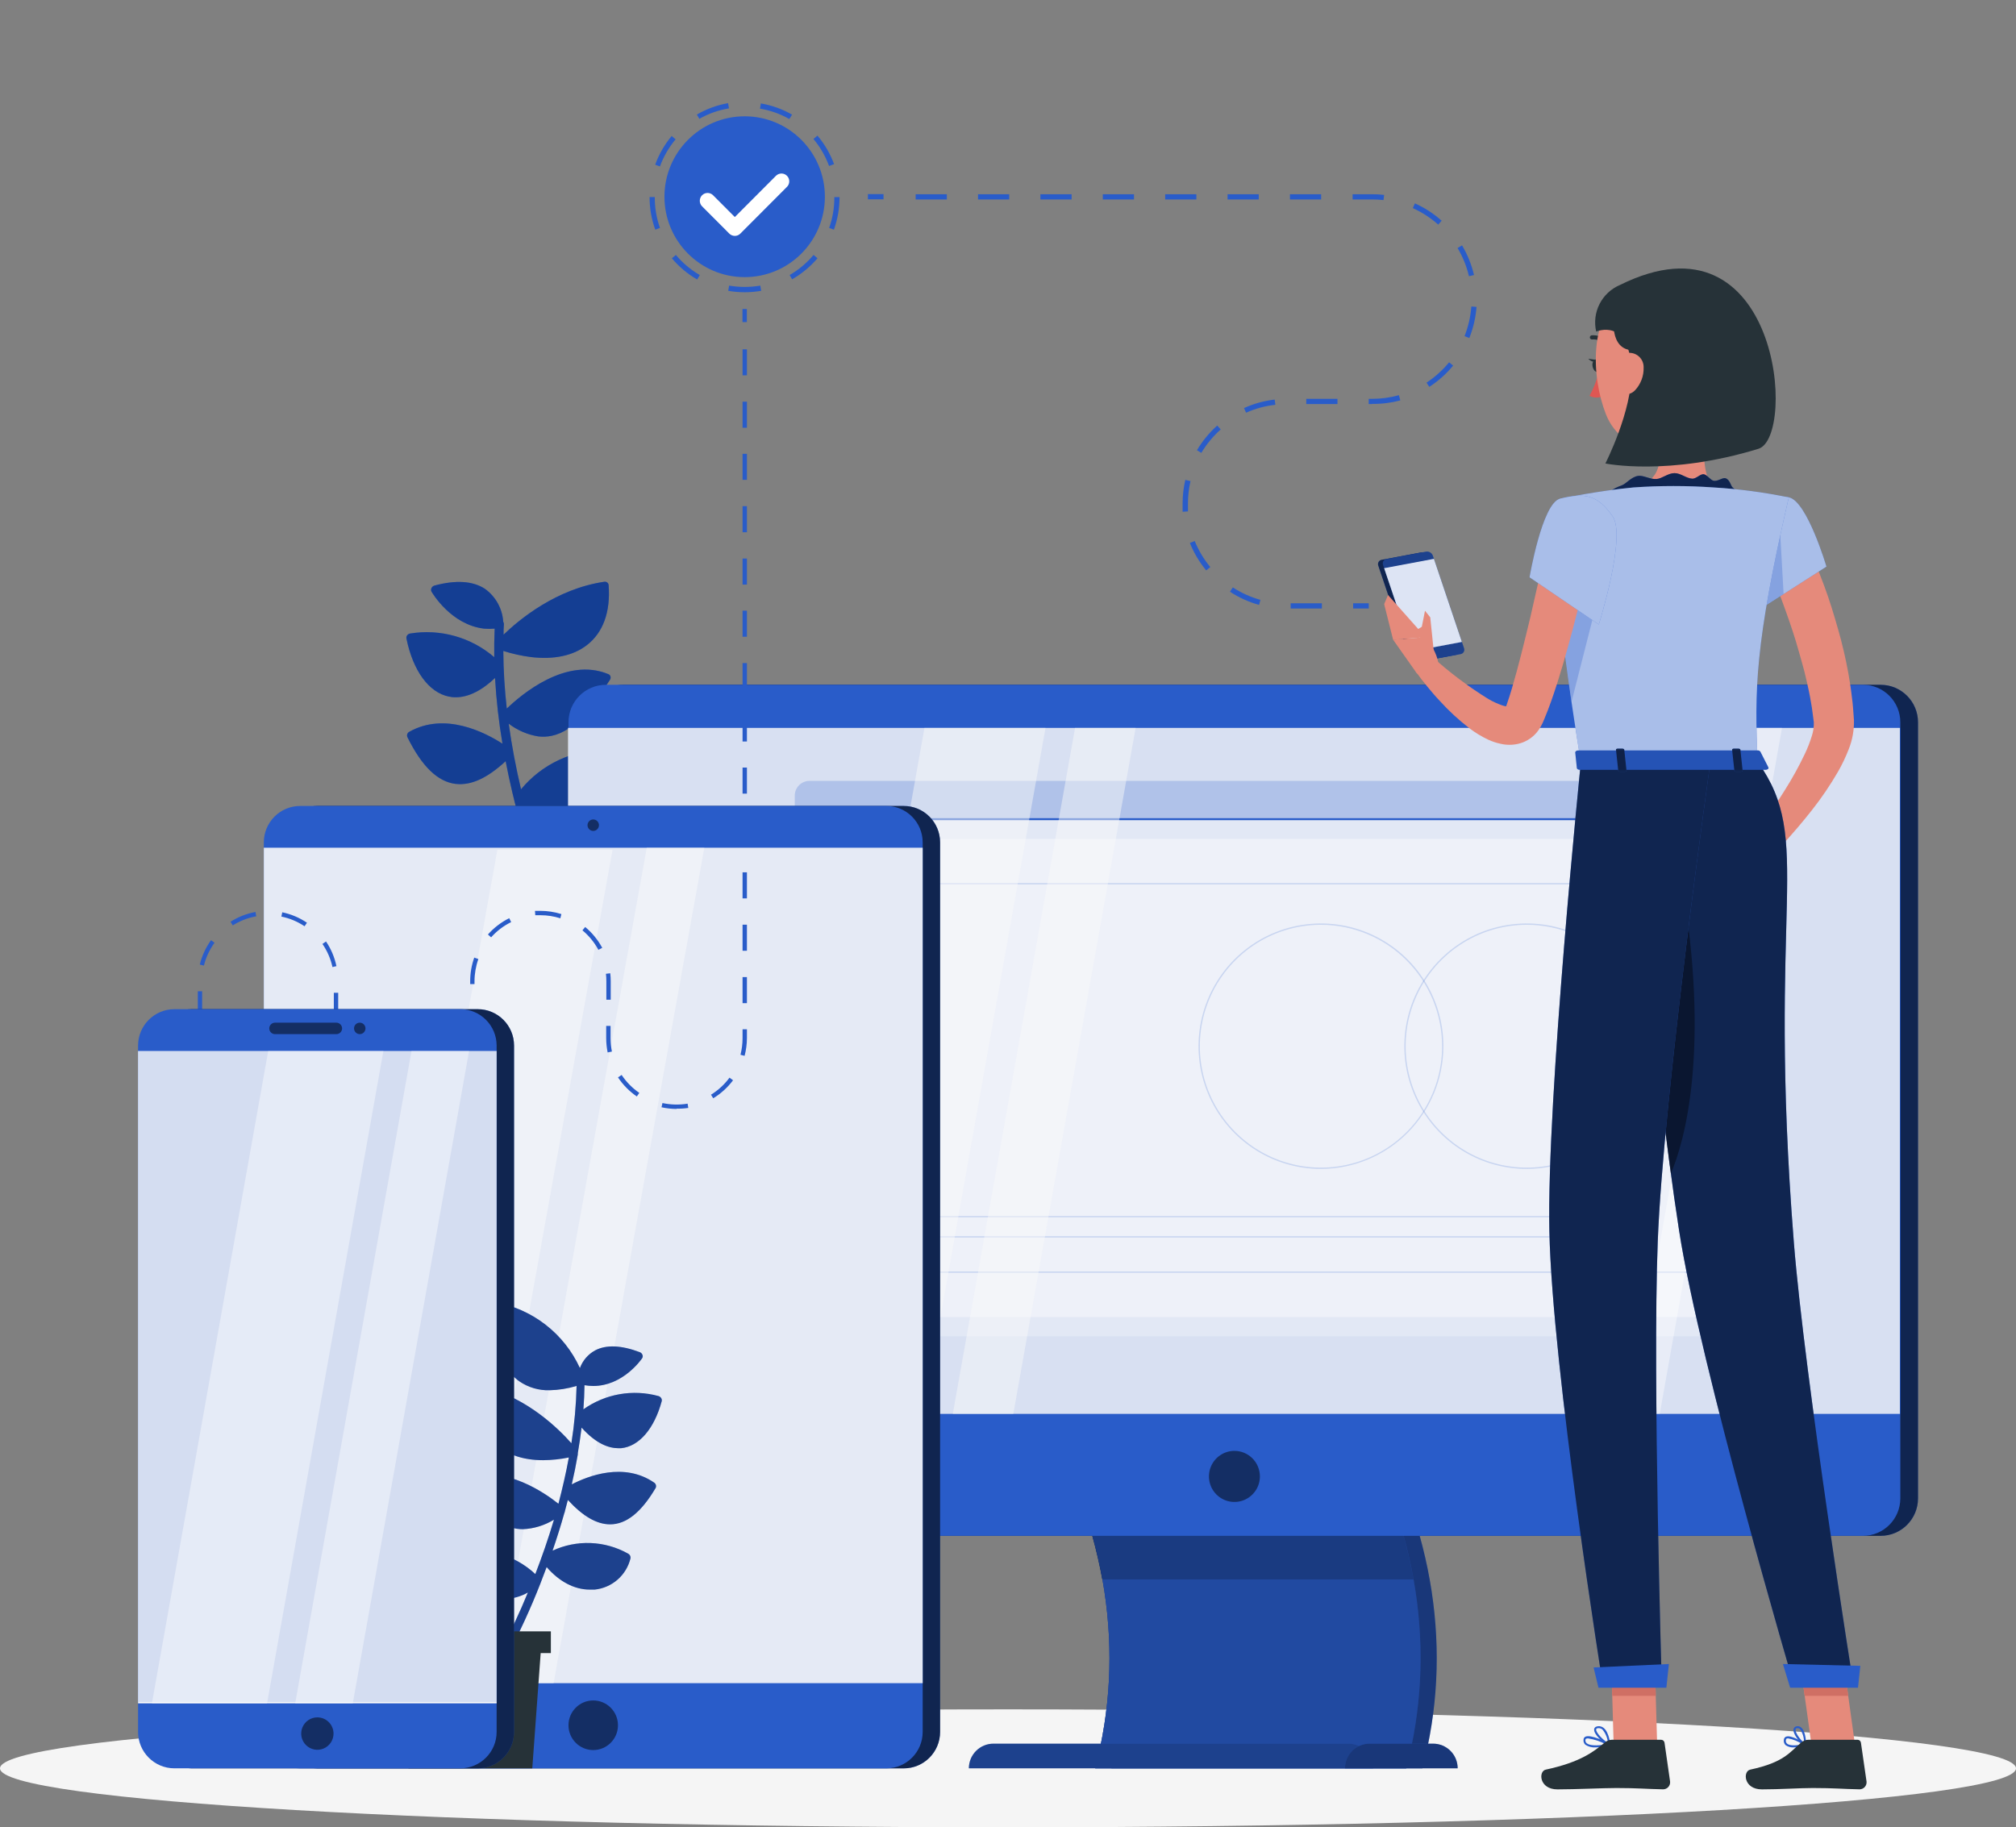 <svg width="396" height="359" viewBox="0 0 396 359" fill="none" xmlns="http://www.w3.org/2000/svg">
<rect x="0" y="0" width="396" height="359" fill="#808080" stroke="none"/>
<path d="M198 359C307.352 359 396 353.811 396 347.41C396 341.009 307.352 335.82 198 335.82C88.648 335.82 0 341.009 0 347.41C0 353.811 88.648 359 198 359Z" fill="#F5F5F5"/>
<path d="M103.212 158.588C104.389 159.107 105.634 159.452 106.909 159.612C109.531 159.932 112.181 159.315 114.394 157.871C117.897 155.598 120.021 151.615 119.684 147.95C119.666 147.771 119.582 147.605 119.447 147.485C119.313 147.366 119.139 147.301 118.959 147.305C115.789 147.282 112.653 147.967 109.78 149.309C106.906 150.651 104.366 152.618 102.344 155.066C101.384 150.97 100.537 146.639 99.924 142.175C101.623 143.48 103.62 144.339 105.735 144.674C106.61 144.78 107.496 144.742 108.359 144.561C112.924 143.619 116.529 138.715 119.817 133.544C119.877 133.452 119.918 133.347 119.935 133.238C119.953 133.129 119.947 133.017 119.919 132.91C119.891 132.806 119.84 132.711 119.769 132.631C119.698 132.551 119.61 132.488 119.511 132.449C111.188 128.968 102.365 136.493 99.546 139.206C99.118 135.447 98.889 131.667 98.862 127.883C100.643 128.451 102.471 128.855 104.325 129.091C108.808 129.613 112.577 128.835 115.273 126.746C118.469 124.289 119.95 120.204 119.551 114.951C119.543 114.851 119.514 114.753 119.466 114.664C119.417 114.576 119.351 114.498 119.272 114.436C119.192 114.375 119.1 114.33 119.002 114.306C118.905 114.282 118.803 114.279 118.704 114.296C109.227 115.678 101.946 121.76 98.913 124.688C98.913 124.012 98.913 123.337 98.984 122.64C98.996 122.473 98.949 122.306 98.852 122.169C98.768 120.885 98.401 119.635 97.775 118.51C97.15 117.386 96.283 116.415 95.237 115.668C92.857 114.122 89.528 113.917 85.331 115.043C85.207 115.079 85.093 115.14 84.994 115.223C84.896 115.306 84.816 115.409 84.759 115.525C84.704 115.634 84.675 115.755 84.675 115.878C84.675 116.001 84.704 116.122 84.759 116.231C84.933 116.528 88.599 122.733 95.063 123.5C95.763 123.562 96.467 123.562 97.167 123.5C97.085 125.364 97.054 127.238 97.085 129.111C94.835 127.177 92.19 125.759 89.336 124.956C86.482 124.153 83.488 123.985 80.562 124.463C80.331 124.5 80.123 124.625 79.98 124.811C79.912 124.9 79.865 125.003 79.84 125.113C79.816 125.222 79.814 125.336 79.837 125.446C81.124 131.783 84.238 136.053 88.17 136.851C88.344 136.851 88.527 136.913 88.721 136.944C90.764 137.179 93.684 136.575 97.238 133.186C97.489 137.517 97.976 141.83 98.698 146.107C95.267 143.885 87.394 139.821 80.388 143.773C80.211 143.867 80.074 144.023 80.005 144.212C79.935 144.401 79.937 144.609 80.011 144.797C82.86 150.571 85.964 153.581 89.518 154.011H89.61C92.571 154.329 95.737 152.854 99.322 149.547C100.128 153.724 101.088 157.738 102.109 161.465C98.801 158.69 94.573 158.567 89.048 161.055C88.927 161.111 88.821 161.193 88.736 161.296C88.651 161.399 88.59 161.52 88.558 161.649C88.526 161.772 88.527 161.901 88.561 162.023C88.595 162.146 88.661 162.257 88.752 162.345C88.987 162.581 93 166.441 97.943 167.004C99.831 167.242 101.747 166.91 103.447 166.052C105.473 172.869 107.942 179.545 110.841 186.037C110.899 186.159 110.988 186.264 111.099 186.342C111.21 186.419 111.339 186.466 111.474 186.477C111.656 186.495 111.839 186.463 112.005 186.385C112.215 186.283 112.378 186.104 112.462 185.886C112.545 185.667 112.542 185.425 112.454 185.208C108.639 176.608 105.548 167.704 103.212 158.588Z" fill="#295CC9"/>
<g opacity="0.6">
<path d="M103.212 158.588C104.389 159.107 105.634 159.452 106.909 159.612C109.531 159.932 112.181 159.315 114.394 157.871C117.897 155.598 120.021 151.615 119.684 147.95C119.666 147.771 119.582 147.605 119.447 147.485C119.313 147.366 119.139 147.301 118.959 147.305C115.789 147.282 112.653 147.967 109.78 149.309C106.906 150.651 104.366 152.618 102.344 155.066C101.384 150.97 100.537 146.639 99.924 142.175C101.623 143.48 103.62 144.339 105.735 144.674C106.61 144.78 107.496 144.742 108.359 144.561C112.924 143.619 116.529 138.715 119.817 133.544C119.877 133.452 119.918 133.347 119.935 133.238C119.953 133.129 119.947 133.017 119.919 132.91C119.891 132.806 119.84 132.711 119.769 132.631C119.698 132.551 119.61 132.488 119.511 132.449C111.188 128.968 102.365 136.493 99.546 139.206C99.118 135.447 98.889 131.667 98.862 127.883C100.643 128.451 102.471 128.855 104.325 129.091C108.808 129.613 112.577 128.835 115.273 126.746C118.469 124.289 119.95 120.204 119.551 114.951C119.543 114.851 119.514 114.753 119.466 114.664C119.417 114.576 119.351 114.498 119.272 114.436C119.192 114.375 119.1 114.33 119.002 114.306C118.905 114.282 118.803 114.279 118.704 114.296C109.227 115.678 101.946 121.76 98.913 124.688C98.913 124.012 98.913 123.337 98.984 122.64C98.996 122.473 98.949 122.306 98.852 122.169C98.768 120.885 98.401 119.635 97.775 118.51C97.15 117.386 96.283 116.415 95.237 115.668C92.857 114.122 89.528 113.917 85.331 115.043C85.207 115.079 85.093 115.14 84.994 115.223C84.896 115.306 84.816 115.409 84.759 115.525C84.704 115.634 84.675 115.755 84.675 115.878C84.675 116.001 84.704 116.122 84.759 116.231C84.933 116.528 88.599 122.733 95.063 123.5C95.763 123.562 96.467 123.562 97.167 123.5C97.085 125.364 97.054 127.238 97.085 129.111C94.835 127.177 92.19 125.759 89.336 124.956C86.482 124.153 83.488 123.985 80.562 124.463C80.331 124.5 80.123 124.625 79.98 124.811C79.912 124.9 79.865 125.003 79.84 125.113C79.816 125.222 79.814 125.336 79.837 125.446C81.124 131.783 84.238 136.053 88.17 136.851C88.344 136.851 88.527 136.913 88.721 136.944C90.764 137.179 93.684 136.575 97.238 133.186C97.489 137.517 97.976 141.83 98.698 146.107C95.267 143.885 87.394 139.821 80.388 143.773C80.211 143.867 80.074 144.023 80.005 144.212C79.935 144.401 79.937 144.609 80.011 144.797C82.86 150.571 85.964 153.581 89.518 154.011H89.61C92.571 154.329 95.737 152.854 99.322 149.547C100.128 153.724 101.088 157.738 102.109 161.465C98.801 158.69 94.573 158.567 89.048 161.055C88.927 161.111 88.821 161.193 88.736 161.296C88.651 161.399 88.59 161.52 88.558 161.649C88.526 161.772 88.527 161.901 88.561 162.023C88.595 162.146 88.661 162.257 88.752 162.345C88.987 162.581 93 166.441 97.943 167.004C99.831 167.242 101.747 166.91 103.447 166.052C105.473 172.869 107.942 179.545 110.841 186.037C110.899 186.159 110.988 186.264 111.099 186.342C111.21 186.419 111.339 186.466 111.474 186.477C111.656 186.495 111.839 186.463 112.005 186.385C112.215 186.283 112.378 186.104 112.462 185.886C112.545 185.667 112.542 185.425 112.454 185.208C108.639 176.608 105.548 167.704 103.212 158.588Z" fill="#072A6F"/>
</g>
<path d="M369.412 134.537H122.486C118.431 134.537 115.144 137.833 115.144 141.899V294.37C115.144 298.436 118.431 301.732 122.486 301.732H369.412C373.467 301.732 376.754 298.436 376.754 294.37V141.899C376.754 137.833 373.467 134.537 369.412 134.537Z" fill="#295CC9"/>
<path opacity="0.6" d="M369.412 134.537H122.486C118.431 134.537 115.144 137.833 115.144 141.899V294.37C115.144 298.436 118.431 301.732 122.486 301.732H369.412C373.467 301.732 376.754 298.436 376.754 294.37V141.899C376.754 137.833 373.467 134.537 369.412 134.537Z" fill="black"/>
<path d="M279.408 347.401H218.32C224.304 324.774 220.72 300.396 207.577 277.779H268.665C281.808 300.396 285.392 324.774 279.408 347.401Z" fill="#295CC9"/>
<path d="M276.224 347.401H215.126C221.11 324.774 217.536 300.396 204.383 277.779H265.481C278.675 300.396 282.208 324.774 276.224 347.401Z" fill="#295CC9"/>
<path d="M278.307 310.3H216.545C214.424 298.836 210.307 287.836 204.383 277.803H266.145C272.061 287.84 276.177 298.838 278.307 310.3Z" fill="#295CC9"/>
<g opacity="0.4">
<path d="M279.409 347.407H218.321C224.305 324.78 220.72 300.402 207.578 277.785H268.666C281.808 300.402 285.393 324.78 279.409 347.407Z" fill="black"/>
<path d="M276.221 347.407H215.123C221.107 324.78 217.533 300.402 204.38 277.785H265.478C278.672 300.402 282.205 324.78 276.221 347.407Z" fill="black"/>
<path d="M278.304 310.3H216.542C214.421 298.836 210.304 287.836 204.38 277.803H266.142C272.058 287.84 276.174 298.838 278.304 310.3Z" fill="black"/>
</g>
<path d="M276.224 347.401H215.126C221.11 324.774 217.536 300.396 204.383 277.779H265.481C278.675 300.396 282.208 324.774 276.224 347.401Z" fill="#295CC9"/>
<path opacity="0.2" d="M276.224 347.401H215.126C221.11 324.774 217.536 300.396 204.383 277.779H265.481C278.675 300.396 282.208 324.774 276.224 347.401Z" fill="black"/>
<path opacity="0.2" d="M277.658 310.3H216.489C214.385 298.848 210.308 287.851 204.438 277.803H265.608C271.477 287.851 275.555 298.848 277.658 310.3Z" fill="black"/>
<path d="M365.935 134.537H119.01C114.955 134.537 111.667 137.833 111.667 141.899V294.37C111.667 298.436 114.955 301.732 119.01 301.732H365.935C369.991 301.732 373.278 298.436 373.278 294.37V141.899C373.278 137.833 369.991 134.537 365.935 134.537Z" fill="#295CC9"/>
<path d="M264.891 342.562H195.143C193.862 342.562 192.633 343.073 191.727 343.981C190.821 344.889 190.313 346.121 190.312 347.405H269.721C269.721 346.121 269.212 344.889 268.306 343.981C267.4 343.073 266.172 342.562 264.891 342.562Z" fill="#295CC9"/>
<path opacity="0.3" d="M264.891 342.562H195.143C193.862 342.562 192.633 343.073 191.727 343.981C190.821 344.889 190.313 346.121 190.312 347.405H269.721C269.721 346.121 269.212 344.889 268.306 343.981C267.4 343.073 266.172 342.562 264.891 342.562Z" fill="black"/>
<path d="M373.278 143.004H111.667V277.773H373.278V143.004Z" fill="#295CC9"/>
<path opacity="0.84" d="M373.188 143.004H111.577V277.773H373.188V143.004Z" fill="#FAFAFA"/>
<path opacity="0.23" d="M335.262 153.412H159.013C157.412 153.412 156.113 154.714 156.113 156.32V259.688C156.113 261.294 157.412 262.595 159.013 262.595H335.262C336.864 262.595 338.162 261.294 338.162 259.688V156.32C338.162 154.714 336.864 153.412 335.262 153.412Z" fill="#295CC9"/>
<path opacity="0.67" d="M337.397 160.928V259.688C337.397 260.459 337.091 261.199 336.547 261.744C336.003 262.29 335.266 262.596 334.496 262.596H158.248C157.48 262.593 156.743 262.286 156.2 261.741C155.657 261.197 155.35 260.459 155.348 259.688V160.928H337.397Z" fill="#FAFAFA"/>
<path opacity="0.41" d="M336.86 164.807H155.873V258.745H336.86V164.807Z" fill="white"/>
<path opacity="0.19" d="M299.902 229.649C295.146 229.649 290.496 228.235 286.541 225.586C282.586 222.936 279.504 219.17 277.684 214.765C275.863 210.359 275.387 205.511 276.315 200.833C277.243 196.156 279.534 191.86 282.897 188.488C286.26 185.116 290.545 182.819 295.21 181.889C299.876 180.959 304.711 181.436 309.105 183.261C313.5 185.086 317.256 188.177 319.898 192.142C322.541 196.107 323.951 200.769 323.951 205.537C323.943 211.93 321.407 218.058 316.899 222.578C312.39 227.098 306.278 229.641 299.902 229.649ZM299.902 181.682C295.196 181.682 290.596 183.081 286.683 185.702C282.77 188.323 279.72 192.049 277.92 196.408C276.119 200.767 275.647 205.564 276.566 210.191C277.484 214.819 279.75 219.07 283.077 222.406C286.405 225.742 290.645 228.014 295.26 228.935C299.876 229.855 304.66 229.383 309.008 227.577C313.356 225.772 317.072 222.714 319.686 218.791C322.301 214.868 323.696 210.256 323.696 205.537C323.691 199.212 321.182 193.148 316.721 188.675C312.26 184.202 306.211 181.687 299.902 181.682Z" fill="#295CC9"/>
<path opacity="0.19" d="M259.475 229.649C254.719 229.649 250.069 228.235 246.114 225.586C242.16 222.936 239.077 219.17 237.257 214.765C235.437 210.359 234.96 205.511 235.888 200.833C236.816 196.156 239.107 191.86 242.47 188.488C245.833 185.116 250.119 182.819 254.784 181.889C259.449 180.959 264.284 181.436 268.679 183.261C273.073 185.086 276.829 188.177 279.472 192.142C282.114 196.107 283.525 200.769 283.525 205.537C283.514 211.929 280.977 218.056 276.469 222.575C271.961 227.094 265.85 229.638 259.475 229.649ZM259.475 181.682C254.77 181.682 250.169 183.081 246.256 185.702C242.343 188.323 239.294 192.049 237.493 196.408C235.692 200.767 235.221 205.564 236.139 210.191C237.057 214.819 239.323 219.07 242.651 222.406C245.978 225.742 250.218 228.014 254.834 228.935C259.449 229.855 264.233 229.383 268.581 227.577C272.929 225.772 276.645 222.714 279.259 218.791C281.874 214.868 283.269 210.256 283.269 205.537C283.261 199.213 280.752 193.15 276.291 188.678C271.831 184.206 265.784 181.69 259.475 181.682Z" fill="#295CC9"/>
<path opacity="0.19" d="M323.837 243.125H181.89C181.873 243.125 181.856 243.122 181.841 243.115C181.825 243.108 181.811 243.098 181.8 243.085C181.788 243.073 181.779 243.058 181.774 243.042C181.768 243.026 181.766 243.009 181.768 242.992V239.03C181.766 239.013 181.768 238.996 181.774 238.979C181.779 238.963 181.788 238.949 181.8 238.936C181.811 238.923 181.825 238.914 181.841 238.907C181.856 238.9 181.873 238.896 181.89 238.896H323.837C323.854 238.896 323.87 238.9 323.886 238.907C323.901 238.914 323.915 238.923 323.927 238.936C323.939 238.949 323.947 238.963 323.953 238.979C323.958 238.996 323.96 239.013 323.959 239.03V242.992C323.96 243.009 323.958 243.026 323.953 243.042C323.947 243.058 323.939 243.073 323.927 243.085C323.915 243.098 323.901 243.108 323.886 243.115C323.87 243.122 323.854 243.125 323.837 243.125ZM181.982 242.869H323.704V239.152H181.982V242.869Z" fill="#295CC9"/>
<path opacity="0.19" d="M331.781 250.05H160.996C160.979 250.05 160.962 250.046 160.947 250.04C160.931 250.033 160.917 250.023 160.906 250.01C160.894 249.998 160.885 249.983 160.88 249.967C160.874 249.951 160.872 249.934 160.873 249.917V173.619C160.872 173.602 160.874 173.585 160.88 173.569C160.885 173.553 160.894 173.538 160.906 173.526C160.917 173.513 160.931 173.503 160.947 173.497C160.962 173.49 160.979 173.486 160.996 173.486H331.781C331.798 173.486 331.815 173.49 331.83 173.497C331.846 173.503 331.86 173.513 331.872 173.526C331.883 173.538 331.892 173.553 331.897 173.569C331.903 173.585 331.905 173.602 331.904 173.619V249.896C331.908 249.915 331.909 249.934 331.905 249.953C331.901 249.971 331.893 249.989 331.881 250.004C331.869 250.019 331.854 250.031 331.836 250.039C331.819 250.047 331.8 250.05 331.781 250.05ZM161.159 249.794H331.699V173.742H161.129L161.159 249.794Z" fill="#295CC9"/>
<path d="M329.502 157.196C329.5 157.502 329.589 157.802 329.757 158.058C329.925 158.313 330.165 158.513 330.447 158.632C330.728 158.75 331.039 158.782 331.339 158.724C331.638 158.665 331.914 158.519 332.131 158.303C332.347 158.087 332.495 157.812 332.556 157.512C332.616 157.211 332.586 156.9 332.47 156.617C332.353 156.334 332.156 156.092 331.902 155.921C331.648 155.751 331.349 155.66 331.044 155.66C330.842 155.659 330.642 155.698 330.455 155.774C330.268 155.851 330.098 155.964 329.954 156.106C329.811 156.249 329.697 156.419 329.62 156.606C329.542 156.793 329.502 156.993 329.502 157.196Z" fill="white"/>
<path d="M325.578 158.739C326.429 158.739 327.12 158.046 327.12 157.193C327.12 156.339 326.429 155.646 325.578 155.646C324.726 155.646 324.036 156.339 324.036 157.193C324.036 158.046 324.726 158.739 325.578 158.739Z" fill="white"/>
<path d="M320.115 158.739C320.967 158.739 321.657 158.046 321.657 157.193C321.657 156.339 320.967 155.646 320.115 155.646C319.264 155.646 318.573 156.339 318.573 157.193C318.573 158.046 319.264 158.739 320.115 158.739Z" fill="white"/>
<path d="M337.397 160.742H155.348V161.131H337.397V160.742Z" fill="#295CC9"/>
<path opacity="0.47" d="M181.589 143.004L157.561 277.773H181.344L205.373 143.004H181.589Z" fill="#FAFAFA"/>
<path opacity="0.47" d="M211.175 143.004L187.156 277.773H199.043L223.072 143.004H211.175Z" fill="#FAFAFA"/>
<path opacity="0.4" d="M344.095 143.004L320.066 277.773H326.019L350.038 143.004H344.095Z" fill="white"/>
<path opacity="0.4" d="M333.628 143.004L309.6 277.773H315.553L339.572 143.004H333.628Z" fill="white"/>
<path d="M281.506 342.563H269.017C267.736 342.563 266.507 343.073 265.601 343.981C264.695 344.889 264.187 346.121 264.187 347.405H286.326C286.327 346.77 286.204 346.14 285.962 345.553C285.72 344.965 285.366 344.431 284.918 343.982C284.47 343.532 283.938 343.175 283.353 342.931C282.767 342.688 282.14 342.562 281.506 342.563Z" fill="#295CC9"/>
<path opacity="0.4" d="M281.506 342.563H269.017C267.736 342.563 266.507 343.073 265.601 343.981C264.695 344.889 264.187 346.121 264.187 347.405H286.326C286.327 346.77 286.204 346.14 285.962 345.553C285.72 344.965 285.366 344.431 284.918 343.982C284.47 343.532 283.938 343.175 283.353 342.931C282.767 342.688 282.14 342.562 281.506 342.563Z" fill="black"/>
<path d="M247.48 290.058C247.48 291.05 247.186 292.02 246.637 292.845C246.087 293.67 245.305 294.313 244.391 294.693C243.477 295.073 242.47 295.172 241.5 294.978C240.529 294.785 239.638 294.307 238.938 293.605C238.238 292.904 237.761 292.01 237.568 291.037C237.375 290.063 237.474 289.055 237.853 288.138C238.232 287.221 238.873 286.438 239.696 285.887C240.519 285.335 241.486 285.041 242.476 285.041C243.803 285.041 245.076 285.57 246.014 286.51C246.953 287.451 247.48 288.727 247.48 290.058Z" fill="#295CC9"/>
<path opacity="0.5" d="M247.48 290.058C247.48 291.05 247.186 292.02 246.637 292.845C246.087 293.67 245.305 294.313 244.391 294.693C243.477 295.073 242.47 295.172 241.5 294.978C240.529 294.785 239.638 294.307 238.938 293.605C238.238 292.904 237.761 292.01 237.568 291.037C237.375 290.063 237.474 289.055 237.853 288.138C238.232 287.221 238.873 286.438 239.696 285.887C240.519 285.335 241.486 285.041 242.476 285.041C243.803 285.041 245.076 285.57 246.014 286.51C246.953 287.451 247.48 288.727 247.48 290.058Z" fill="black"/>
<path d="M177.522 158.34H62.382C58.44 158.34 55.244 161.544 55.244 165.497V340.257C55.244 344.21 58.44 347.414 62.382 347.414H177.522C181.465 347.414 184.661 344.21 184.661 340.257V165.497C184.661 161.544 181.465 158.34 177.522 158.34Z" fill="#295CC9"/>
<path opacity="0.6" d="M177.522 158.34H62.382C58.44 158.34 55.244 161.544 55.244 165.497V340.257C55.244 344.21 58.44 347.414 62.382 347.414H177.522C181.465 347.414 184.661 344.21 184.661 340.257V165.497C184.661 161.544 181.465 158.34 177.522 158.34Z" fill="black"/>
<path d="M174.102 158.34H58.962C55.02 158.34 51.824 161.544 51.824 165.497V340.257C51.824 344.21 55.02 347.414 58.962 347.414H174.102C178.044 347.414 181.24 344.21 181.24 340.257V165.497C181.24 161.544 178.044 158.34 174.102 158.34Z" fill="#295CC9"/>
<path d="M181.24 166.549H51.824V330.672H181.24V166.549Z" fill="#FAFAFA"/>
<path opacity="0.1" d="M181.24 166.549H51.824V330.672H181.24V166.549Z" fill="#295CC9"/>
<path opacity="0.48" d="M97.701 166.957L68.086 331.08H90.706L120.321 166.957H97.701Z" fill="#FAFAFA"/>
<path opacity="0.48" d="M127.046 166.549L97.432 330.682H108.736L138.351 166.549H127.046Z" fill="#FAFAFA"/>
<path d="M116.526 343.819C119.211 343.819 121.387 341.637 121.387 338.946C121.387 336.254 119.211 334.072 116.526 334.072C113.842 334.072 111.666 336.254 111.666 338.946C111.666 341.637 113.842 343.819 116.526 343.819Z" fill="#295CC9"/>
<path opacity="0.5" d="M116.526 343.819C119.211 343.819 121.387 341.637 121.387 338.946C121.387 336.254 119.211 334.072 116.526 334.072C113.842 334.072 111.666 336.254 111.666 338.946C111.666 341.637 113.842 343.819 116.526 343.819Z" fill="black"/>
<path d="M117.653 162.116C117.653 162.339 117.587 162.557 117.464 162.742C117.34 162.927 117.165 163.072 116.959 163.157C116.754 163.242 116.528 163.265 116.31 163.221C116.093 163.178 115.892 163.07 115.735 162.913C115.578 162.755 115.471 162.555 115.428 162.336C115.384 162.118 115.407 161.891 115.492 161.685C115.577 161.48 115.721 161.304 115.905 161.18C116.09 161.056 116.307 160.99 116.53 160.99C116.827 160.99 117.113 161.109 117.324 161.32C117.535 161.531 117.653 161.818 117.653 162.116Z" fill="#295CC9"/>
<path opacity="0.5" d="M117.653 162.116C117.653 162.339 117.587 162.557 117.464 162.742C117.34 162.927 117.165 163.072 116.959 163.157C116.754 163.242 116.528 163.265 116.31 163.221C116.093 163.178 115.892 163.07 115.735 162.913C115.578 162.755 115.471 162.555 115.428 162.336C115.384 162.118 115.407 161.891 115.492 161.685C115.577 161.48 115.721 161.304 115.905 161.18C116.09 161.056 116.307 160.99 116.53 160.99C116.827 160.99 117.113 161.109 117.324 161.32C117.535 161.531 117.653 161.818 117.653 162.116Z" fill="black"/>
<path d="M278.172 130.109L285.964 128.645C286.088 128.624 286.207 128.576 286.311 128.504C286.415 128.432 286.501 128.338 286.565 128.228C286.628 128.119 286.667 127.996 286.677 127.87C286.688 127.744 286.671 127.617 286.627 127.498L280.5 109.304C280.404 109.042 280.221 108.821 279.98 108.679C279.74 108.537 279.458 108.483 279.183 108.526L271.401 109.98C271.275 110 271.156 110.049 271.051 110.121C270.946 110.194 270.858 110.289 270.795 110.4C270.731 110.511 270.693 110.635 270.683 110.762C270.673 110.89 270.692 111.018 270.738 111.137L276.865 129.331C276.957 129.594 277.138 129.816 277.377 129.958C277.616 130.1 277.898 130.154 278.172 130.109Z" fill="#295CC9"/>
<path opacity="0.6" d="M278.172 130.109L285.964 128.645C286.088 128.624 286.207 128.576 286.311 128.504C286.415 128.432 286.501 128.338 286.565 128.228C286.628 128.119 286.667 127.996 286.677 127.87C286.688 127.744 286.671 127.617 286.627 127.498L280.5 109.304C280.404 109.042 280.221 108.821 279.98 108.679C279.74 108.537 279.458 108.483 279.183 108.526L271.401 109.98C271.275 110 271.156 110.049 271.051 110.121C270.946 110.194 270.858 110.289 270.795 110.4C270.731 110.511 270.693 110.635 270.683 110.762C270.673 110.89 270.692 111.018 270.738 111.137L276.865 129.331C276.957 129.594 277.138 129.816 277.377 129.958C277.616 130.1 277.898 130.154 278.172 130.109Z" fill="black"/>
<path d="M279.129 129.959L286.91 128.505C287.036 128.484 287.156 128.436 287.261 128.363C287.365 128.291 287.453 128.195 287.516 128.085C287.58 127.974 287.618 127.85 287.628 127.723C287.638 127.595 287.619 127.467 287.574 127.348L281.447 109.154C281.351 108.891 281.167 108.67 280.927 108.529C280.687 108.387 280.405 108.333 280.129 108.376L272.348 109.84C272.222 109.859 272.103 109.906 271.998 109.978C271.893 110.049 271.805 110.144 271.741 110.254C271.678 110.364 271.64 110.487 271.63 110.614C271.62 110.74 271.638 110.868 271.684 110.987L277.811 129.18C277.907 129.443 278.091 129.664 278.331 129.806C278.571 129.948 278.853 130.002 279.129 129.959Z" fill="#295CC9"/>
<path opacity="0.3" d="M279.129 129.959L286.91 128.505C287.036 128.484 287.156 128.436 287.261 128.363C287.365 128.291 287.453 128.195 287.516 128.085C287.58 127.974 287.618 127.85 287.628 127.723C287.638 127.595 287.619 127.467 287.574 127.348L281.447 109.154C281.351 108.891 281.167 108.67 280.927 108.529C280.687 108.387 280.405 108.333 280.129 108.376L272.348 109.84C272.222 109.859 272.103 109.906 271.998 109.978C271.893 110.049 271.805 110.144 271.741 110.254C271.678 110.364 271.64 110.487 271.63 110.614C271.62 110.74 271.638 110.868 271.684 110.987L277.811 129.18C277.907 129.443 278.091 129.664 278.331 129.806C278.571 129.948 278.853 130.002 279.129 129.959Z" fill="black"/>
<path d="M277.392 127.948L287.155 126.115L281.661 109.795L271.888 111.628L277.392 127.948Z" fill="#FAFAFA"/>
<path opacity="0.14" d="M277.392 127.948L287.155 126.115L281.661 109.795L271.888 111.628L277.392 127.948Z" fill="#295CC9"/>
<path d="M271.888 118.682L272.654 116.9L280.006 125.183L273.644 125.675L271.888 118.682Z" fill="#E58A7B"/>
<path d="M146.274 54.446C154.976 54.446 162.031 47.373 162.031 38.648C162.031 29.923 154.976 22.85 146.274 22.85C137.571 22.85 130.517 29.923 130.517 38.648C130.517 47.373 137.571 54.446 146.274 54.446Z" fill="#295CC9"/>
<path d="M146.272 57.413C145.19 57.414 144.111 57.321 143.045 57.136L143.219 56.112C145.246 56.459 147.318 56.459 149.346 56.112L149.519 57.136C148.447 57.32 147.36 57.413 146.272 57.413ZM136.948 54.915C135.061 53.826 133.378 52.416 131.975 50.748L132.762 50.082C134.085 51.665 135.675 53.003 137.459 54.034L136.948 54.915ZM155.616 54.915L155.105 54.034C156.89 53.003 158.48 51.665 159.803 50.082L160.579 50.737C159.177 52.389 157.497 53.782 155.616 54.853V54.915ZM128.718 45.127C127.971 43.073 127.591 40.903 127.594 38.717H128.615C128.6 40.779 128.945 42.827 129.637 44.768L128.718 45.127ZM163.826 45.127L162.866 44.779C163.558 42.837 163.903 40.789 163.888 38.728H164.582H164.909C164.914 40.88 164.548 43.017 163.826 45.045V45.127ZM129.657 32.707L128.697 32.359C129.439 30.304 130.535 28.394 131.934 26.718L132.71 27.373C131.399 28.935 130.366 30.712 129.657 32.625V32.707ZM162.846 32.605C162.142 30.671 161.105 28.876 159.782 27.301L160.569 26.636C161.974 28.302 163.079 30.201 163.837 32.247L162.846 32.605ZM137.398 23.39L136.887 22.51C138.779 21.401 140.855 20.641 143.014 20.268L143.188 21.291C141.154 21.627 139.194 22.316 137.398 23.329V23.39ZM155.044 23.39C153.26 22.372 151.31 21.678 149.284 21.343L149.458 20.319C151.613 20.687 153.687 21.432 155.585 22.52L155.044 23.39Z" fill="#295CC9"/>
<path d="M268.859 118.523H265.795V119.547H268.859V118.523Z" fill="#295CC9"/>
<path d="M259.654 119.547H253.527V118.523H259.654V119.547ZM247.318 118.84C245.29 118.279 243.361 117.405 241.6 116.25L242.161 115.4C243.833 116.49 245.662 117.316 247.584 117.847L247.318 118.84ZM236.933 112.063C235.591 110.442 234.509 108.621 233.726 106.667L234.676 106.288C235.43 108.141 236.463 109.868 237.739 111.407L236.933 112.063ZM232.296 100.544C232.296 100.022 232.296 99.52 232.296 98.968C232.294 97.389 232.472 95.816 232.827 94.278L233.849 94.514C233.513 95.974 233.345 97.469 233.348 98.968C233.348 99.469 233.348 99.991 233.348 100.473L232.296 100.544ZM235.993 88.975L235.115 88.453C236.188 86.641 237.531 85.005 239.098 83.6L239.782 84.367C238.294 85.691 237.016 87.234 235.993 88.944V88.975ZM244.775 81.101L244.357 80.17C246.27 79.303 248.306 78.74 250.392 78.501L250.515 79.525C248.534 79.744 246.599 80.265 244.775 81.071V81.101ZM269.529 79.381H268.855V78.357H269.529C271.306 78.356 273.075 78.115 274.788 77.641L275.064 78.665C273.259 79.144 271.397 79.374 269.529 79.35V79.381ZM262.718 79.381H256.591V78.357H262.718V79.381ZM280.773 76.023L280.211 75.173C281.883 74.076 283.377 72.73 284.643 71.18L285.44 71.825C284.106 73.446 282.532 74.852 280.773 75.992V76.023ZM288.626 66.419L287.676 66.04C288.411 64.177 288.862 62.213 289.014 60.215L290.035 60.297C289.872 62.387 289.397 64.44 288.626 66.389V66.419ZM288.544 54.266C288.086 52.316 287.332 50.448 286.308 48.727L287.186 48.205C288.263 50.014 289.055 51.979 289.535 54.031L288.544 54.266ZM282.509 44.13C281.017 42.802 279.333 41.708 277.515 40.885L277.923 39.953C279.841 40.812 281.615 41.962 283.183 43.362L282.509 44.13ZM271.766 39.308C271.026 39.226 270.283 39.185 269.539 39.185H265.69V38.161H269.529C270.314 38.153 271.099 38.197 271.878 38.294L271.766 39.308ZM259.511 39.185H253.384V38.161H259.511V39.185ZM247.257 39.185H241.13V38.161H247.257V39.185ZM235.003 39.185H228.875V38.161H235.003V39.185ZM222.748 39.185H216.621V38.161H222.748V39.185ZM210.494 39.185H204.367V38.161H210.494V39.185ZM198.239 39.185H192.112V38.161H198.239V39.185ZM185.985 39.185H179.858V38.161H185.985V39.185Z" fill="#295CC9"/>
<path d="M173.548 38.135H170.484V39.159H173.548V38.135Z" fill="#295CC9"/>
<path d="M146.701 60.705H145.843V63.275H146.701V60.705Z" fill="#295CC9"/>
<path d="M39.707 230.731H38.859V225.612H39.707V230.731ZM39.707 220.493H38.859V215.373H39.707V220.493ZM132.912 217.861C131.912 217.86 130.916 217.75 129.94 217.534L130.124 216.704C131.749 217.052 133.426 217.094 135.066 216.827L135.199 217.667C134.435 217.777 133.663 217.825 132.891 217.81L132.912 217.861ZM80.279 217.861L80.228 217.001C81.885 216.899 83.508 216.478 85.007 215.762L85.375 216.53C83.765 217.272 82.028 217.696 80.259 217.779L80.279 217.861ZM75.04 217.134C73.36 216.574 71.803 215.695 70.455 214.544L71.007 213.889C72.27 214.97 73.73 215.798 75.306 216.325L75.04 217.134ZM140.111 215.793L139.662 215.066C141.075 214.192 142.309 213.056 143.297 211.718L143.992 212.23C142.934 213.644 141.617 214.843 140.111 215.762V215.793ZM125.089 215.414C123.63 214.413 122.375 213.141 121.393 211.667L122.107 211.186C123.028 212.573 124.207 213.769 125.579 214.708L125.089 215.414ZM89.572 213.367L88.949 212.793C90.069 211.562 90.942 210.126 91.522 208.565L92.329 208.862C91.701 210.505 90.765 212.013 89.572 213.305V213.367ZM67.167 210.459C66.34 208.887 65.827 207.169 65.656 205.401L66.503 205.319C66.665 206.977 67.148 208.587 67.923 210.059L67.167 210.459ZM39.707 210.152H38.859V205.032H39.707V210.152ZM146.279 207.438L145.452 207.223C145.72 206.159 145.857 205.066 145.86 203.968V202.217H146.718V203.968C146.709 205.139 146.555 206.305 146.259 207.438H146.279ZM119.36 206.763C119.173 205.843 119.077 204.907 119.074 203.968V201.551H119.932V203.968C119.934 204.848 120.023 205.726 120.198 206.589L119.36 206.763ZM93.177 203.609H92.329V198.49H93.177V203.609ZM66.432 200.159H65.574V195.04H66.432V200.159ZM39.707 199.862H38.859V194.743H39.707V199.862ZM146.718 197.077H145.86V191.958H146.718V197.077ZM119.963 196.401H119.105V192.777C119.109 192.288 119.081 191.799 119.023 191.313L119.871 191.21C119.932 191.73 119.963 192.253 119.963 192.777V196.401ZM93.207 193.33H92.36V192.787C92.357 191.2 92.626 189.624 93.156 188.129L93.963 188.415C93.462 189.818 93.206 191.297 93.207 192.787V193.33ZM65.308 189.992C64.951 188.363 64.282 186.819 63.337 185.446L64.042 184.965C65.03 186.431 65.724 188.076 66.085 189.808L65.308 189.992ZM40.075 189.705L39.247 189.501C39.666 187.775 40.416 186.148 41.453 184.709L42.137 185.211C41.166 186.559 40.459 188.081 40.054 189.695L40.075 189.705ZM146.718 186.787H145.86V181.668H146.718V186.787ZM117.543 186.603C116.751 185.137 115.687 183.838 114.408 182.774L114.949 182.119C116.317 183.255 117.455 184.646 118.298 186.214L117.543 186.603ZM96.486 184.166L95.842 183.593C97.019 182.265 98.441 181.176 100.029 180.388L100.407 181.156C98.91 181.889 97.571 182.908 96.465 184.156L96.486 184.166ZM59.825 181.975C58.444 181.05 56.897 180.403 55.27 180.071L55.444 179.231C57.178 179.591 58.826 180.287 60.294 181.279L59.825 181.975ZM45.732 181.822L45.283 181.095C46.775 180.136 48.44 179.482 50.184 179.17L50.338 180.02C48.694 180.309 47.122 180.918 45.712 181.812L45.732 181.822ZM110.067 180.409C108.806 180.008 107.49 179.804 106.167 179.805C105.789 179.805 105.493 179.805 105.145 179.805L105.084 178.945C105.431 178.945 105.789 178.945 106.105 178.945C107.518 178.945 108.923 179.159 110.272 179.58L110.067 180.409ZM146.718 176.498H145.86V171.378H146.718V176.498ZM146.718 166.208H145.86V161.089H146.718V166.208ZM146.718 155.918H145.86V150.799H146.718V155.918ZM146.718 145.68H145.86V140.561H146.718V145.68ZM146.718 135.39H145.86V130.271H146.718V135.39ZM146.718 125.09H145.86V119.971H146.718V125.09ZM146.718 114.852H145.86V109.733H146.718V114.852ZM146.718 104.562H145.86V99.443H146.718V104.562ZM146.718 94.272H145.86V89.153H146.718V94.272ZM146.718 84.034H145.86V78.915H146.718V84.034ZM146.718 73.744H145.86V68.625H146.718V73.744Z" fill="#295CC9"/>
<path d="M39.7 235.979H38.842V238.548H39.7V235.979Z" fill="#295CC9"/>
<path d="M144.339 46.346C143.933 46.342 143.545 46.181 143.256 45.895L137.905 40.531C137.621 40.241 137.461 39.851 137.461 39.445C137.461 39.039 137.621 38.649 137.905 38.36C138.047 38.216 138.215 38.102 138.401 38.025C138.587 37.947 138.786 37.907 138.988 37.907C139.189 37.907 139.388 37.947 139.574 38.025C139.76 38.102 139.929 38.216 140.07 38.36L144.339 42.64L152.457 34.5C152.748 34.229 153.132 34.081 153.529 34.088C153.925 34.095 154.304 34.256 154.585 34.538C154.865 34.819 155.026 35.199 155.033 35.597C155.04 35.994 154.893 36.38 154.622 36.671L145.431 45.885C145.289 46.032 145.119 46.148 144.932 46.227C144.744 46.306 144.542 46.346 144.339 46.346Z" fill="white"/>
<path d="M336.368 76.975C335.347 82.094 333.121 92.332 336.674 95.762C336.674 95.762 335.286 100.881 325.86 100.881C315.485 100.881 320.897 95.762 320.897 95.762C326.565 94.411 326.411 90.203 325.431 86.251L336.368 76.975Z" fill="#E58A7B"/>
<path d="M315.714 97.52C315.714 96.752 316.879 95.963 318.574 95.349C319.483 95.011 320.371 93.731 321.75 93.496C322.771 93.322 324.088 94.202 325.395 94.11C326.488 94.028 327.632 92.963 328.898 92.953C330.164 92.943 331.185 93.977 332.431 94.049C333.207 94.049 333.984 93.107 334.637 93.168C335.291 93.23 335.995 94.346 336.618 94.458C337.445 94.602 338.375 93.772 338.936 93.957C339.835 94.243 339.958 95.462 340.356 95.789C341.5 96.721 342.398 97.602 341.377 97.765C338.855 98.165 338.753 96.741 336.2 96.741C333.647 96.741 333.647 97.765 331.094 97.714C328.541 97.663 328.551 96.69 325.988 96.69C323.424 96.69 323.475 97.397 320.882 97.663C319.166 97.951 317.411 97.902 315.714 97.52Z" fill="#295CC9"/>
<g opacity="0.6">
<path d="M315.715 97.516C315.715 96.748 316.879 95.959 318.574 95.345C319.483 95.007 320.372 93.727 321.75 93.492C322.771 93.318 324.089 94.198 325.396 94.106C326.488 94.024 327.632 92.96 328.899 92.949C330.165 92.939 331.186 93.973 332.432 94.045C333.208 94.045 333.984 93.103 334.638 93.164C335.291 93.226 335.996 94.342 336.619 94.454C337.446 94.598 338.375 93.768 338.937 93.953C339.836 94.239 339.958 95.458 340.356 95.785C341.5 96.717 342.399 97.598 341.378 97.761C338.855 98.161 338.753 96.737 336.2 96.737C333.647 96.737 333.647 97.761 331.094 97.71C328.541 97.659 328.551 96.686 325.988 96.686C323.425 96.686 323.476 97.393 320.882 97.659C319.167 97.947 317.412 97.898 315.715 97.516Z" fill="black"/>
</g>
<path d="M354.908 106.795C356.235 109.611 357.277 112.303 358.329 115.109C359.38 117.914 360.228 120.74 361.045 123.596C361.872 126.481 362.554 129.406 363.087 132.36C363.332 133.845 363.588 135.33 363.751 136.855C363.853 137.603 363.945 138.36 363.996 139.128L364.17 141.483C364.215 143.43 363.867 145.366 363.149 147.176C362.562 148.694 361.862 150.165 361.055 151.578C359.533 154.208 357.827 156.726 355.949 159.114C352.313 163.74 348.326 168.077 344.022 172.086L340.835 169.137C342.52 166.905 344.246 164.612 345.86 162.298C347.473 159.984 349.087 157.67 350.547 155.305C352.011 152.998 353.334 150.605 354.509 148.138C355.05 147.009 355.507 145.842 355.878 144.647C356.177 143.761 356.316 142.828 356.286 141.892L356.031 139.957C355.959 139.292 355.847 138.626 355.714 137.91C355.5 136.579 355.204 135.237 354.908 133.906C354.611 132.575 354.274 131.244 353.886 129.913C353.498 128.582 353.151 127.251 352.743 125.931C351.936 123.289 351.007 120.658 350.047 118.057C349.087 115.457 348.004 112.815 346.983 110.389L354.908 106.795Z" fill="#E58A7B"/>
<path d="M351.425 97.721C354.978 98.499 358.767 111.318 358.767 111.318L344.777 120.266C344.777 120.266 340.385 110.028 342.081 105.564C343.858 100.956 347.227 96.799 351.425 97.721Z" fill="#295CC9"/>
<path opacity="0.6" d="M351.425 97.721C354.978 98.499 358.767 111.318 358.767 111.318L344.777 120.266C344.777 120.266 340.385 110.028 342.081 105.564C343.858 100.956 347.227 96.799 351.425 97.721Z" fill="white"/>
<path opacity="0.28" d="M349.533 102.082L344.753 120.184V120.266L350.35 116.682L349.533 102.082Z" fill="#295CC9"/>
<path d="M306.436 97.966C306.436 97.966 302.351 99.41 310.521 149.722H345.242C344.66 135.552 344.639 126.808 351.369 97.721C346.503 96.714 341.572 96.06 336.613 95.765C331.36 95.396 326.088 95.396 320.835 95.765C314.126 96.39 306.436 97.966 306.436 97.966Z" fill="#295CC9"/>
<path opacity="0.6" d="M306.436 97.966C306.436 97.966 302.351 99.41 310.521 149.722H345.242C344.66 135.552 344.639 126.808 351.369 97.721C346.503 96.714 341.572 96.06 336.613 95.765C331.36 95.396 326.088 95.396 320.835 95.765C314.126 96.39 306.436 97.966 306.436 97.966Z" fill="white"/>
<path d="M342.493 167.988L334.221 165.49L337.673 173.497C337.673 173.497 343.136 174.029 345.107 171.06L342.493 167.988Z" fill="#E58A7B"/>
<path d="M327.523 168.133L330.771 174.675L337.674 173.518L334.222 165.512L327.523 168.133Z" fill="#E58A7B"/>
<path d="M364.374 342.788H355.826L353.069 322.926H361.626L364.374 342.788Z" fill="#E58A7B"/>
<path d="M325.515 342.788H316.968L316.396 322.926H324.943L325.515 342.788Z" fill="#E58A7B"/>
<path d="M316.396 322.941L316.692 333.17H325.25L324.954 322.941H316.396Z" fill="#CF6F64"/>
<path d="M361.626 322.941H353.069L354.488 333.17H363.046L361.626 322.941Z" fill="#CF6F64"/>
<path d="M319.702 149.727C319.702 149.727 324.665 208.598 329.822 241.771C333.978 268.565 352.431 331.193 352.431 331.193H364.093C364.093 331.193 354.484 270.704 352.37 244.166C347.029 177.104 356.393 165.238 345.272 149.686L319.702 149.727Z" fill="#295CC9"/>
<path opacity="0.6" d="M319.702 149.727C319.702 149.727 324.665 208.598 329.822 241.771C333.978 268.565 352.431 331.193 352.431 331.193H364.093C364.093 331.193 354.484 270.704 352.37 244.166C347.029 177.104 356.393 165.238 345.272 149.686L319.702 149.727Z" fill="black"/>
<path opacity="0.4" d="M330.301 172.879C330.301 172.879 325.522 187.807 325.593 209.338C326.42 216.618 327.298 223.846 328.197 230.542C330.934 224.297 335.968 206.093 330.301 172.879Z" fill="black"/>
<path d="M310.53 149.719C310.53 149.719 303.78 215.788 304.342 241.937C304.924 269.14 314.87 331.186 314.87 331.186H326.43C326.43 331.186 324.602 270.779 325.624 244.015C326.737 214.887 335.968 149.719 335.968 149.719H310.53Z" fill="#295CC9"/>
<path opacity="0.6" d="M310.53 149.719C310.53 149.719 303.78 215.788 304.342 241.937C304.924 269.14 314.87 331.186 314.87 331.186H326.43C326.43 331.186 324.602 270.779 325.624 244.015C326.737 214.887 335.968 149.719 335.968 149.719H310.53Z" fill="black"/>
<path d="M352.373 343.292C351.794 343.34 351.216 343.185 350.739 342.851C350.597 342.713 350.492 342.541 350.433 342.352C350.374 342.162 350.364 341.961 350.402 341.766C350.414 341.643 350.459 341.525 350.53 341.425C350.602 341.324 350.699 341.244 350.811 341.193C351.832 340.753 354.405 342.421 354.691 342.616C354.725 342.637 354.752 342.668 354.768 342.705C354.784 342.741 354.79 342.781 354.783 342.821C354.778 342.861 354.76 342.898 354.733 342.927C354.705 342.956 354.669 342.976 354.63 342.985C353.891 343.169 353.135 343.272 352.373 343.292ZM351.23 341.52C351.141 341.516 351.054 341.533 350.974 341.572C350.913 341.572 350.831 341.654 350.811 341.828C350.778 341.954 350.78 342.088 350.816 342.214C350.852 342.34 350.921 342.454 351.015 342.544C351.444 342.944 352.567 342.995 354.079 342.698C353.222 342.11 352.251 341.709 351.23 341.52Z" fill="#295CC9"/>
<path d="M354.578 342.995C354.548 343.004 354.516 343.004 354.486 342.995C353.67 342.535 352.117 340.681 352.301 339.719C352.333 339.56 352.419 339.416 352.543 339.312C352.667 339.208 352.823 339.149 352.985 339.146C353.14 339.123 353.298 339.136 353.446 339.184C353.595 339.232 353.731 339.313 353.843 339.422C354.772 340.241 354.783 342.719 354.783 342.821C354.783 342.857 354.774 342.892 354.756 342.923C354.738 342.953 354.712 342.978 354.68 342.995C354.647 343.006 354.612 343.006 354.578 342.995ZM353.128 339.514H353.036C352.781 339.514 352.72 339.658 352.699 339.75C352.587 340.344 353.557 341.736 354.364 342.381C354.388 341.423 354.113 340.482 353.578 339.688C353.455 339.575 353.295 339.513 353.128 339.514Z" fill="#295CC9"/>
<path d="M313.453 343.295C312.734 343.353 312.015 343.169 311.411 342.773C311.27 342.646 311.164 342.486 311.101 342.307C311.039 342.128 311.022 341.936 311.053 341.749C311.058 341.637 311.091 341.528 311.15 341.433C311.209 341.338 311.292 341.26 311.39 341.207C312.412 340.633 315.853 342.384 316.231 342.579C316.27 342.598 316.302 342.629 316.322 342.668C316.343 342.706 316.35 342.75 316.343 342.794C316.337 342.835 316.318 342.873 316.289 342.903C316.259 342.932 316.221 342.951 316.18 342.957C315.284 343.155 314.371 343.269 313.453 343.295ZM311.932 341.524C311.802 341.517 311.672 341.542 311.554 341.596C311.514 341.619 311.481 341.651 311.458 341.691C311.435 341.73 311.422 341.775 311.421 341.821C311.405 341.939 311.418 342.06 311.459 342.173C311.5 342.285 311.568 342.386 311.656 342.466C312.177 342.937 313.586 343.019 315.475 342.701C314.37 342.11 313.171 341.711 311.932 341.524Z" fill="#295CC9"/>
<path d="M316.105 342.998H316.024C315.003 342.537 312.96 340.684 313.144 339.711C313.144 339.486 313.348 339.2 313.91 339.138C314.112 339.118 314.315 339.14 314.508 339.201C314.701 339.263 314.88 339.363 315.033 339.496C316.105 340.387 316.299 342.701 316.31 342.793C316.312 342.828 316.306 342.863 316.292 342.896C316.277 342.928 316.256 342.956 316.228 342.978C316.19 342.998 316.147 343.005 316.105 342.998ZM314.063 339.517H313.94C313.573 339.517 313.542 339.701 313.532 339.752C313.44 340.336 314.808 341.8 315.85 342.414C315.764 341.442 315.383 340.52 314.757 339.773C314.566 339.61 314.324 339.519 314.073 339.517H314.063Z" fill="#295CC9"/>
<path d="M315.816 67.958C315.751 67.965 315.684 67.957 315.622 67.933C315.56 67.91 315.504 67.873 315.459 67.825C315.131 67.433 314.715 67.125 314.244 66.927C313.773 66.729 313.262 66.647 312.753 66.688C312.646 66.703 312.538 66.675 312.451 66.609C312.365 66.544 312.309 66.447 312.293 66.34C312.281 66.235 312.309 66.129 312.372 66.043C312.434 65.958 312.527 65.9 312.63 65.879C313.272 65.826 313.917 65.925 314.514 66.168C315.11 66.412 315.64 66.794 316.062 67.282C316.134 67.36 316.174 67.462 316.174 67.569C316.174 67.675 316.134 67.778 316.062 67.856C315.992 67.913 315.906 67.949 315.816 67.958Z" fill="#263238"/>
<path d="M314.036 73.051C313.652 74.7 313.044 76.288 312.228 77.771C312.612 77.971 313.034 78.085 313.467 78.104C313.899 78.124 314.33 78.048 314.73 77.883L314.036 73.051Z" fill="#DF5753"/>
<path d="M314.48 71.744C314.572 72.43 314.296 73.034 313.847 73.096C313.397 73.157 312.958 72.656 312.825 71.98C312.693 71.304 313.009 70.68 313.459 70.618C313.908 70.557 314.408 71.099 314.48 71.744Z" fill="#263238"/>
<path d="M313.7 70.726L311.995 70.49C311.995 70.49 313.016 71.596 313.7 70.726Z" fill="#263238"/>
<path d="M355.257 341.795H364.866C365.031 341.791 365.191 341.849 365.315 341.957C365.44 342.065 365.52 342.215 365.54 342.379L366.643 350.006C366.663 350.2 366.642 350.395 366.582 350.579C366.522 350.764 366.423 350.934 366.293 351.078C366.163 351.222 366.004 351.337 365.827 351.415C365.65 351.493 365.458 351.533 365.264 351.532C361.915 351.47 360.301 351.276 356.073 351.276C353.48 351.276 349.681 351.542 346.086 351.542C342.492 351.542 342.308 347.979 343.799 347.662C350.508 346.218 351.56 344.222 353.827 342.317C354.227 341.979 354.733 341.795 355.257 341.795Z" fill="#263238"/>
<path d="M316.667 341.795H326.276C326.441 341.793 326.601 341.851 326.727 341.958C326.853 342.066 326.936 342.215 326.96 342.379L328.053 350.006C328.073 350.199 328.052 350.393 327.993 350.577C327.933 350.761 327.836 350.93 327.707 351.074C327.578 351.218 327.42 351.333 327.244 351.412C327.068 351.49 326.877 351.531 326.684 351.532C323.335 351.47 321.721 351.276 317.494 351.276C314.89 351.276 309.518 351.542 305.924 351.542C302.329 351.542 302.145 347.979 303.636 347.662C310.335 346.218 312.98 344.221 315.237 342.317C315.639 341.982 316.144 341.798 316.667 341.795Z" fill="#263238"/>
<path opacity="0.28" d="M305.439 106.098V106.302C305.542 112.026 306.328 121.66 308.697 137.857L313.538 118.845L305.439 106.098Z" fill="#295CC9"/>
<path d="M312.308 109.039C311.348 113.903 310.265 118.664 308.978 123.445C307.692 128.226 306.385 132.977 304.689 137.779L304.026 139.57L303.301 141.372C303.138 141.799 302.943 142.213 302.719 142.611C302.437 143.142 302.095 143.636 301.697 144.086C300.771 145.107 299.557 145.822 298.215 146.133C297.093 146.39 295.927 146.39 294.804 146.133C293.949 145.957 293.116 145.682 292.323 145.314C291.006 144.696 289.76 143.937 288.606 143.052C286.542 141.458 284.622 139.687 282.866 137.758C281.988 136.837 281.171 135.874 280.375 134.902C279.578 133.929 278.812 132.956 278.057 131.881L281.294 129.004C284.728 132.113 288.436 134.903 292.374 137.338C293.224 137.834 294.12 138.246 295.049 138.567C295.836 138.864 296.54 138.782 296.265 138.731C296.099 138.754 295.941 138.817 295.805 138.915L295.948 138.475L296.489 136.857L297 135.188C298.327 130.694 299.461 125.974 300.584 121.346L303.781 107.258L312.308 109.039Z" fill="#E58A7B"/>
<path d="M278.319 132.308L273.642 125.673L280.004 125.182C280.004 125.182 283.598 129.338 282.332 132.676L278.319 132.308Z" fill="#E58A7B"/>
<path d="M277.938 123.963L279.286 123.133L279.909 119.99L280.941 121.28L281.707 128.662L277.938 123.963Z" fill="#E58A7B"/>
<path d="M337.101 66.139C337.795 74.617 338.265 78.19 334.65 83.125C329.207 90.527 318.658 89.524 315.462 81.415C312.572 74.115 311.928 61.47 319.669 56.945C321.368 55.938 323.297 55.383 325.27 55.334C327.244 55.285 329.197 55.742 330.944 56.664C332.692 57.586 334.175 58.94 335.252 60.599C336.33 62.257 336.966 64.164 337.101 66.139Z" fill="#E58A7B"/>
<path d="M318.203 55.989C316.474 56.718 315.057 58.036 314.203 59.711C313.349 61.386 313.113 63.31 313.536 65.142C313.536 65.142 320.184 62.265 320.45 72.944C320.644 80.653 315.344 91.056 315.344 91.056C315.344 91.056 327.67 93.615 345.408 88.168C352.955 85.855 349.554 40.437 318.203 55.989Z" fill="#263238"/>
<path d="M317.566 60.705C316.361 63.613 316.677 69.367 321.426 68.752C326.174 68.138 324.785 63.336 324.785 63.336L317.566 60.705Z" fill="#263238"/>
<path d="M322.855 72.198C322.904 73.844 322.306 75.443 321.19 76.651C319.699 78.228 317.831 77.163 317.32 75.157C316.85 73.365 317.065 70.365 319.015 69.525C319.445 69.35 319.912 69.284 320.373 69.335C320.835 69.386 321.277 69.552 321.658 69.817C322.039 70.083 322.349 70.439 322.558 70.855C322.767 71.271 322.869 71.732 322.855 72.198Z" fill="#E58A7B"/>
<path d="M364.962 331.573H351.635L350.216 326.914L365.421 327.272L364.962 331.573Z" fill="#295CC9"/>
<path d="M341.064 151.607H341.984C342.178 151.607 342.321 151.515 342.3 151.392L341.861 147.297C341.861 147.184 341.687 147.082 341.493 147.082H340.554C340.37 147.082 340.227 147.184 340.237 147.297L340.676 151.392C340.717 151.536 340.881 151.607 341.064 151.607Z" fill="#295CC9"/>
<path d="M318.235 151.607H319.174C319.358 151.607 319.501 151.515 319.491 151.392L319.052 147.297C319.052 147.184 318.868 147.082 318.684 147.082H317.745C317.551 147.082 317.408 147.184 317.428 147.297L317.867 151.392C317.878 151.536 318.041 151.607 318.235 151.607Z" fill="#295CC9"/>
<path d="M327.322 331.573H313.985L313.025 327.59L327.822 326.914L327.322 331.573Z" fill="#295CC9"/>
<path d="M345.795 147.682L347.357 150.753C347.48 150.999 347.194 151.245 346.796 151.245H310.329C310.012 151.245 309.757 151.091 309.737 150.896L309.42 147.825C309.42 147.61 309.675 147.426 310.012 147.426H345.193C345.307 147.41 345.423 147.426 345.529 147.471C345.635 147.516 345.727 147.589 345.795 147.682Z" fill="#295CC9"/>
<path opacity="0.1" d="M345.795 147.682L347.357 150.753C347.48 150.999 347.194 151.245 346.796 151.245H310.329C310.012 151.245 309.757 151.091 309.737 150.896L309.42 147.825C309.42 147.61 309.675 147.426 310.012 147.426H345.193C345.307 147.41 345.423 147.426 345.529 147.471C345.635 147.516 345.727 147.589 345.795 147.682Z" fill="black"/>
<path opacity="0.6" d="M341.064 151.607H341.984C342.178 151.607 342.321 151.515 342.3 151.392L341.861 147.297C341.861 147.184 341.687 147.082 341.493 147.082H340.554C340.37 147.082 340.227 147.184 340.237 147.297L340.676 151.392C340.717 151.536 340.881 151.607 341.064 151.607Z" fill="black"/>
<path opacity="0.6" d="M318.235 151.607H319.174C319.358 151.607 319.501 151.515 319.491 151.392L319.052 147.297C319.052 147.184 318.868 147.082 318.684 147.082H317.745C317.551 147.082 317.408 147.184 317.428 147.297L317.867 151.392C317.878 151.536 318.041 151.607 318.235 151.607Z" fill="black"/>
<path d="M306.431 97.97C302.908 98.871 300.447 113.42 300.447 113.42L314.049 122.686C314.049 122.686 319.513 105.362 316.766 101.441C313.937 97.427 311.578 96.66 306.431 97.97Z" fill="#295CC9"/>
<path opacity="0.6" d="M306.431 97.97C302.908 98.871 300.447 113.42 300.447 113.42L314.049 122.686C314.049 122.686 319.513 105.362 316.766 101.441C313.937 97.427 311.578 96.66 306.431 97.97Z" fill="white"/>
<path d="M113.504 285.56C113.509 285.526 113.509 285.492 113.504 285.458C113.789 283.809 114.035 282.151 114.239 280.471C117.129 283.697 119.641 284.516 121.438 284.516C121.629 284.526 121.82 284.526 122.01 284.516C125.533 284.167 128.505 280.707 129.975 275.301C130.005 275.194 130.01 275.082 129.993 274.973C129.975 274.863 129.934 274.759 129.873 274.666C129.747 274.472 129.555 274.33 129.332 274.267C126.836 273.582 124.22 273.461 121.672 273.913C119.123 274.364 116.707 275.377 114.596 276.878C114.719 275.301 114.79 273.724 114.811 272.137C115.381 272.237 115.958 272.289 116.536 272.291C122.357 272.291 125.962 267.1 126.136 266.844C126.201 266.745 126.24 266.632 126.251 266.514C126.262 266.396 126.243 266.277 126.197 266.168C126.15 266.049 126.078 265.941 125.987 265.851C125.895 265.761 125.786 265.691 125.666 265.646C122.031 264.274 119.079 264.151 116.904 265.298C115.52 266.053 114.456 267.286 113.912 268.769C112.374 265.409 110.044 262.474 107.123 260.218C104.201 257.962 100.777 256.451 97.144 255.817C97.04 255.792 96.932 255.793 96.828 255.818C96.724 255.844 96.628 255.893 96.547 255.963C96.467 256.033 96.404 256.121 96.364 256.221C96.323 256.32 96.307 256.427 96.317 256.534C96.684 261.827 97.665 268.288 102.015 271.38C103.756 272.575 105.829 273.188 107.938 273.13C109.742 273.091 111.532 272.805 113.258 272.281C113.168 276.053 112.827 279.816 112.237 283.543C109.817 280.789 103.659 274.666 95.255 272.557C95.161 272.528 95.063 272.519 94.966 272.532C94.869 272.545 94.776 272.579 94.693 272.632C94.61 272.685 94.54 272.755 94.487 272.837C94.434 272.92 94.4 273.013 94.387 273.11C93.764 277.666 94.846 281.362 97.501 283.799C99.707 285.847 102.873 286.87 106.692 286.87C108.387 286.855 110.076 286.677 111.737 286.338C111.165 289.461 110.46 292.481 109.694 295.43C107.05 293.321 99.401 287.986 92.109 290.208C92.013 290.24 91.925 290.293 91.853 290.364C91.78 290.435 91.725 290.522 91.691 290.618C91.656 290.72 91.643 290.829 91.654 290.937C91.664 291.044 91.698 291.149 91.752 291.242C94.448 296.28 97.144 299.075 100.218 300.047C101.018 300.297 101.851 300.424 102.689 300.426C104.857 300.336 106.967 299.691 108.816 298.553C107.662 302.423 106.396 306.027 105.15 309.242C103.067 307.291 100.53 305.895 97.771 305.179C95.011 304.464 92.117 304.453 89.352 305.146C89.265 305.165 89.182 305.202 89.109 305.254C89.036 305.306 88.975 305.372 88.928 305.449C88.881 305.525 88.85 305.61 88.837 305.699C88.824 305.788 88.829 305.878 88.852 305.965C89.28 307.625 90.088 309.162 91.211 310.454C92.335 311.746 93.744 312.758 95.326 313.409C96.482 313.888 97.721 314.135 98.972 314.136C100.627 314.123 102.251 313.686 103.69 312.866C102.061 316.854 100.224 320.754 98.186 324.548C98.099 324.737 98.085 324.952 98.147 325.151C98.21 325.349 98.343 325.518 98.522 325.623C98.656 325.711 98.812 325.757 98.972 325.756C99.091 325.76 99.209 325.731 99.313 325.674C99.417 325.616 99.504 325.531 99.564 325.429C102.036 320.783 104.235 315.997 106.151 311.095C106.19 311.016 106.221 310.934 106.243 310.849C106.624 309.887 107.002 308.893 107.376 307.87C109.837 310.716 112.83 312.293 115.832 312.293C116.159 312.293 116.475 312.293 116.802 312.293C118.466 312.126 120.038 311.446 121.3 310.345C122.562 309.245 123.453 307.779 123.848 306.15C123.877 305.966 123.847 305.778 123.763 305.612C123.678 305.447 123.544 305.312 123.378 305.228C121.127 303.963 118.609 303.25 116.029 303.149C113.45 303.047 110.884 303.56 108.54 304.644C109.347 302.3 110.134 299.812 110.859 297.232C110.923 297.127 110.958 297.007 110.961 296.884C111.155 296.157 111.359 295.43 111.543 294.682C114.494 297.897 117.221 299.474 119.845 299.474C123.031 299.474 125.972 297.109 128.801 292.307C128.878 292.128 128.89 291.929 128.836 291.742C128.782 291.555 128.665 291.393 128.505 291.283C122.572 287.188 115.474 289.983 112.309 291.621C112.758 289.703 113.153 287.751 113.493 285.765L113.504 285.56Z" fill="#295CC9"/>
<path opacity="0.3" d="M113.504 285.56C113.509 285.526 113.509 285.492 113.504 285.458C113.789 283.809 114.035 282.151 114.239 280.471C117.129 283.697 119.641 284.516 121.438 284.516C121.629 284.526 121.82 284.526 122.01 284.516C125.533 284.167 128.505 280.707 129.975 275.301C130.005 275.194 130.01 275.082 129.993 274.973C129.975 274.863 129.934 274.759 129.873 274.666C129.747 274.472 129.555 274.33 129.332 274.267C126.836 273.582 124.22 273.461 121.672 273.913C119.123 274.364 116.707 275.377 114.596 276.878C114.719 275.301 114.79 273.724 114.811 272.137C115.381 272.237 115.958 272.289 116.536 272.291C122.357 272.291 125.962 267.1 126.136 266.844C126.201 266.745 126.24 266.632 126.251 266.514C126.262 266.396 126.243 266.277 126.197 266.168C126.15 266.049 126.078 265.941 125.987 265.851C125.895 265.761 125.786 265.691 125.666 265.646C122.031 264.274 119.079 264.151 116.904 265.298C115.52 266.053 114.456 267.286 113.912 268.769C112.374 265.409 110.044 262.474 107.123 260.218C104.201 257.962 100.777 256.451 97.144 255.817C97.04 255.792 96.932 255.793 96.828 255.818C96.724 255.844 96.628 255.893 96.547 255.963C96.467 256.033 96.404 256.121 96.364 256.221C96.323 256.32 96.307 256.427 96.317 256.534C96.684 261.827 97.665 268.288 102.015 271.38C103.756 272.575 105.829 273.188 107.938 273.13C109.742 273.091 111.532 272.805 113.258 272.281C113.168 276.053 112.827 279.816 112.237 283.543C109.817 280.789 103.659 274.666 95.255 272.557C95.161 272.528 95.063 272.519 94.966 272.532C94.869 272.545 94.776 272.579 94.693 272.632C94.61 272.685 94.54 272.755 94.487 272.837C94.434 272.92 94.4 273.013 94.387 273.11C93.764 277.666 94.846 281.362 97.501 283.799C99.707 285.847 102.873 286.87 106.692 286.87C108.387 286.855 110.076 286.677 111.737 286.338C111.165 289.461 110.46 292.481 109.694 295.43C107.05 293.321 99.401 287.986 92.109 290.208C92.013 290.24 91.925 290.293 91.853 290.364C91.78 290.435 91.725 290.522 91.691 290.618C91.656 290.72 91.643 290.829 91.654 290.937C91.664 291.044 91.698 291.149 91.752 291.242C94.448 296.28 97.144 299.075 100.218 300.047C101.018 300.297 101.851 300.424 102.689 300.426C104.857 300.336 106.967 299.691 108.816 298.553C107.662 302.423 106.396 306.027 105.15 309.242C103.067 307.291 100.53 305.895 97.771 305.179C95.011 304.464 92.117 304.453 89.352 305.146C89.265 305.165 89.182 305.202 89.109 305.254C89.036 305.306 88.975 305.372 88.928 305.449C88.881 305.525 88.85 305.61 88.837 305.699C88.824 305.788 88.829 305.878 88.852 305.965C89.28 307.625 90.088 309.162 91.211 310.454C92.335 311.746 93.744 312.758 95.326 313.409C96.482 313.888 97.721 314.135 98.972 314.136C100.627 314.123 102.251 313.686 103.69 312.866C102.061 316.854 100.224 320.754 98.186 324.548C98.099 324.737 98.085 324.952 98.147 325.151C98.21 325.349 98.343 325.518 98.522 325.623C98.656 325.711 98.812 325.757 98.972 325.756C99.091 325.76 99.209 325.731 99.313 325.674C99.417 325.616 99.504 325.531 99.564 325.429C102.036 320.783 104.235 315.997 106.151 311.095C106.19 311.016 106.221 310.934 106.243 310.849C106.624 309.887 107.002 308.893 107.376 307.87C109.837 310.716 112.83 312.293 115.832 312.293C116.159 312.293 116.475 312.293 116.802 312.293C118.466 312.126 120.038 311.446 121.3 310.345C122.562 309.245 123.453 307.779 123.848 306.15C123.877 305.966 123.847 305.778 123.763 305.612C123.678 305.447 123.544 305.312 123.378 305.228C121.127 303.963 118.609 303.25 116.029 303.149C113.45 303.047 110.884 303.56 108.54 304.644C109.347 302.3 110.134 299.812 110.859 297.232C110.923 297.127 110.958 297.007 110.961 296.884C111.155 296.157 111.359 295.43 111.543 294.682C114.494 297.897 117.221 299.474 119.845 299.474C123.031 299.474 125.972 297.109 128.801 292.307C128.878 292.128 128.89 291.929 128.836 291.742C128.782 291.555 128.665 291.393 128.505 291.283C122.572 287.188 115.474 289.983 112.309 291.621C112.758 289.703 113.153 287.751 113.493 285.765L113.504 285.56Z" fill="black"/>
<path d="M76.475 306.316C77.576 306.662 78.722 306.845 79.876 306.859C81.341 306.852 82.788 306.531 84.119 305.919C85.451 305.306 86.637 304.416 87.598 303.307C88.558 302.199 89.272 300.897 89.691 299.489C90.11 298.082 90.225 296.601 90.027 295.146C89.992 294.987 89.9 294.846 89.768 294.751C89.636 294.657 89.473 294.615 89.312 294.634C86.489 294.947 83.771 295.886 81.355 297.382C78.939 298.878 76.885 300.895 75.342 303.285C74.055 299.743 72.85 295.975 71.839 292.074C73.49 293.053 75.356 293.605 77.272 293.682C78.059 293.684 78.842 293.56 79.59 293.313C83.563 291.992 86.289 287.242 88.648 282.296C88.691 282.207 88.713 282.109 88.713 282.01C88.713 281.911 88.691 281.813 88.648 281.723C88.614 281.634 88.558 281.554 88.487 281.49C88.417 281.426 88.332 281.38 88.24 281.354C80.468 279.133 73.402 286.75 71.175 289.474C70.396 286.171 69.796 282.828 69.378 279.46C71.024 279.776 72.696 279.941 74.372 279.952C78.457 279.952 81.684 278.867 83.869 276.727C86.463 274.198 87.351 270.41 86.453 265.782C86.435 265.692 86.399 265.608 86.347 265.533C86.295 265.459 86.227 265.396 86.149 265.35C86.071 265.303 85.984 265.274 85.894 265.264C85.803 265.254 85.712 265.263 85.626 265.29C77.333 267.502 71.482 273.686 69.092 276.614C69.092 276.01 68.99 275.406 68.949 274.802C68.937 274.65 68.876 274.507 68.776 274.392C68.569 273.258 68.111 272.184 67.436 271.251C66.761 270.317 65.886 269.547 64.875 268.997C62.608 267.87 59.616 268.034 56.001 269.478C55.894 269.52 55.797 269.584 55.718 269.667C55.638 269.751 55.578 269.85 55.541 269.959C55.504 270.065 55.494 270.177 55.51 270.288C55.526 270.398 55.568 270.503 55.633 270.594C55.817 270.84 59.718 275.979 65.559 275.979C66.19 275.977 66.819 275.916 67.438 275.795C67.561 277.46 67.734 279.129 67.959 280.802C65.758 279.302 63.257 278.302 60.63 277.872C58.004 277.442 55.315 277.593 52.753 278.314C52.652 278.339 52.557 278.384 52.475 278.448C52.392 278.511 52.324 278.591 52.273 278.682C52.222 278.769 52.189 278.866 52.177 278.967C52.165 279.067 52.173 279.169 52.202 279.266C54.009 284.774 57.226 288.245 60.821 288.542C60.984 288.553 61.148 288.553 61.311 288.542C63.149 288.542 65.692 287.702 68.459 284.303C69.136 288.134 70.022 291.925 71.114 295.658C67.826 294.04 60.392 291.255 54.571 295.494C54.489 295.546 54.417 295.614 54.362 295.694C54.306 295.773 54.266 295.864 54.245 295.959C54.224 296.054 54.223 296.152 54.24 296.248C54.257 296.344 54.293 296.436 54.346 296.518C57.481 301.361 60.565 303.685 63.772 303.685H63.853C66.519 303.685 69.205 302.016 72.023 298.688C73.177 302.333 74.443 305.794 75.74 309.009C72.513 306.889 68.735 307.227 64.078 310.033C63.977 310.097 63.891 310.183 63.826 310.283C63.761 310.384 63.718 310.497 63.7 310.616C63.688 310.728 63.704 310.841 63.747 310.945C63.789 311.048 63.858 311.14 63.945 311.21C64.18 311.394 68.153 314.394 72.595 314.394C74.301 314.41 75.972 313.915 77.395 312.971C79.908 318.828 82.804 324.513 86.065 329.987C86.13 330.09 86.221 330.175 86.328 330.232C86.435 330.289 86.556 330.318 86.677 330.315C86.842 330.316 87.002 330.266 87.137 330.172C87.316 330.061 87.446 329.885 87.497 329.68C87.549 329.475 87.518 329.259 87.413 329.076C83.138 321.81 79.48 314.196 76.475 306.316Z" fill="#295CC9"/>
<path opacity="0.5" d="M76.475 306.316C77.576 306.662 78.722 306.845 79.876 306.859C81.341 306.852 82.788 306.531 84.119 305.919C85.451 305.306 86.637 304.416 87.598 303.307C88.558 302.199 89.272 300.897 89.691 299.489C90.11 298.082 90.225 296.601 90.027 295.146C89.992 294.987 89.9 294.846 89.768 294.751C89.636 294.657 89.473 294.615 89.312 294.634C86.489 294.947 83.771 295.886 81.355 297.382C78.939 298.878 76.885 300.895 75.342 303.285C74.055 299.743 72.85 295.975 71.839 292.074C73.49 293.053 75.356 293.605 77.272 293.682C78.059 293.684 78.842 293.56 79.59 293.313C83.563 291.992 86.289 287.242 88.648 282.296C88.691 282.207 88.713 282.109 88.713 282.01C88.713 281.911 88.691 281.813 88.648 281.723C88.614 281.634 88.558 281.554 88.487 281.49C88.417 281.426 88.332 281.38 88.24 281.354C80.468 279.133 73.402 286.75 71.175 289.474C70.396 286.171 69.796 282.828 69.378 279.46C71.024 279.776 72.696 279.941 74.372 279.952C78.457 279.952 81.684 278.867 83.869 276.727C86.463 274.198 87.351 270.41 86.453 265.782C86.435 265.692 86.399 265.608 86.347 265.533C86.295 265.459 86.227 265.396 86.149 265.35C86.071 265.303 85.984 265.274 85.894 265.264C85.803 265.254 85.712 265.263 85.626 265.29C77.333 267.502 71.482 273.686 69.092 276.614C69.092 276.01 68.99 275.406 68.949 274.802C68.937 274.65 68.876 274.507 68.776 274.392C68.569 273.258 68.111 272.184 67.436 271.251C66.761 270.317 65.886 269.547 64.875 268.997C62.608 267.87 59.616 268.034 56.001 269.478C55.894 269.52 55.797 269.584 55.718 269.667C55.638 269.751 55.578 269.85 55.541 269.959C55.504 270.065 55.494 270.177 55.51 270.288C55.526 270.398 55.568 270.503 55.633 270.594C55.817 270.84 59.718 275.979 65.559 275.979C66.19 275.977 66.819 275.916 67.438 275.795C67.561 277.46 67.734 279.129 67.959 280.802C65.758 279.302 63.257 278.302 60.63 277.872C58.004 277.442 55.315 277.593 52.753 278.314C52.652 278.339 52.557 278.384 52.475 278.448C52.392 278.511 52.324 278.591 52.273 278.682C52.222 278.769 52.189 278.866 52.177 278.967C52.165 279.067 52.173 279.169 52.202 279.266C54.009 284.774 57.226 288.245 60.821 288.542C60.984 288.553 61.148 288.553 61.311 288.542C63.149 288.542 65.692 287.702 68.459 284.303C69.136 288.134 70.022 291.925 71.114 295.658C67.826 294.04 60.392 291.255 54.571 295.494C54.489 295.546 54.417 295.614 54.362 295.694C54.306 295.773 54.266 295.864 54.245 295.959C54.224 296.054 54.223 296.152 54.24 296.248C54.257 296.344 54.293 296.436 54.346 296.518C57.481 301.361 60.565 303.685 63.772 303.685H63.853C66.519 303.685 69.205 302.016 72.023 298.688C73.177 302.333 74.443 305.794 75.74 309.009C72.513 306.889 68.735 307.227 64.078 310.033C63.977 310.097 63.891 310.183 63.826 310.283C63.761 310.384 63.718 310.497 63.7 310.616C63.688 310.728 63.704 310.841 63.747 310.945C63.789 311.048 63.858 311.14 63.945 311.21C64.18 311.394 68.153 314.394 72.595 314.394C74.301 314.41 75.972 313.915 77.395 312.971C79.908 318.828 82.804 324.513 86.065 329.987C86.13 330.09 86.221 330.175 86.328 330.232C86.435 330.289 86.556 330.318 86.677 330.315C86.842 330.316 87.002 330.266 87.137 330.172C87.316 330.061 87.446 329.885 87.497 329.68C87.549 329.475 87.518 329.259 87.413 329.076C83.138 321.81 79.48 314.196 76.475 306.316Z" fill="white"/>
<path d="M104.555 347.409H80.23L78.392 322.191H106.393L104.555 347.409Z" fill="#263238"/>
<path d="M108.206 320.498H76.579V324.767H108.206V320.498Z" fill="#263238"/>
<path d="M93.835 198.264H37.68C33.737 198.264 30.541 201.468 30.541 205.42V340.251C30.541 344.204 33.737 347.408 37.68 347.408H93.835C97.778 347.408 100.974 344.204 100.974 340.251V205.42C100.974 201.468 97.778 198.264 93.835 198.264Z" fill="#295CC9"/>
<path opacity="0.6" d="M93.835 198.264H37.68C33.737 198.264 30.541 201.468 30.541 205.42V340.251C30.541 344.204 33.737 347.408 37.68 347.408H93.835C97.778 347.408 100.974 344.204 100.974 340.251V205.42C100.974 201.468 97.778 198.264 93.835 198.264Z" fill="black"/>
<path d="M90.415 198.264H34.259C30.317 198.264 27.121 201.468 27.121 205.42V340.251C27.121 344.204 30.317 347.408 34.259 347.408H90.415C94.357 347.408 97.553 344.204 97.553 340.251V205.42C97.553 201.468 94.357 198.264 90.415 198.264Z" fill="#295CC9"/>
<path d="M97.553 206.473H27.121V334.638H97.553V206.473Z" fill="#FAFAFA"/>
<path opacity="0.18" d="M97.599 206.211H27.166V334.376H97.599V206.211Z" fill="#295CC9"/>
<path opacity="0.4" d="M52.683 206.482L29.838 334.648H52.458L75.312 206.482H52.683Z" fill="white"/>
<path opacity="0.4" d="M80.828 206.482L57.983 334.648H69.298L92.142 206.482H80.828Z" fill="white"/>
<path d="M65.514 340.581C65.514 341.21 65.328 341.826 64.979 342.35C64.63 342.873 64.134 343.281 63.554 343.522C62.974 343.763 62.335 343.827 61.719 343.704C61.103 343.581 60.537 343.278 60.093 342.832C59.649 342.387 59.346 341.82 59.224 341.202C59.101 340.584 59.164 339.944 59.404 339.362C59.645 338.78 60.052 338.283 60.574 337.933C61.096 337.583 61.71 337.396 62.339 337.396C63.181 337.396 63.989 337.732 64.584 338.329C65.18 338.926 65.514 339.736 65.514 340.581Z" fill="#295CC9"/>
<path opacity="0.5" d="M65.514 340.581C65.514 341.21 65.328 341.826 64.979 342.35C64.63 342.873 64.134 343.281 63.554 343.522C62.974 343.763 62.335 343.827 61.719 343.704C61.103 343.581 60.537 343.278 60.093 342.832C59.649 342.387 59.346 341.82 59.224 341.202C59.101 340.584 59.164 339.944 59.404 339.362C59.645 338.78 60.052 338.283 60.574 337.933C61.096 337.583 61.71 337.396 62.339 337.396C63.181 337.396 63.989 337.732 64.584 338.329C65.18 338.926 65.514 339.736 65.514 340.581Z" fill="black"/>
<path d="M70.665 203.167C71.286 203.167 71.789 202.662 71.789 202.04C71.789 201.418 71.286 200.914 70.665 200.914C70.045 200.914 69.542 201.418 69.542 202.04C69.542 202.662 70.045 203.167 70.665 203.167Z" fill="#295CC9"/>
<path d="M66.084 203.167H54.013C53.715 203.167 53.429 203.048 53.219 202.837C53.008 202.625 52.89 202.339 52.89 202.04C52.892 201.742 53.011 201.458 53.222 201.247C53.432 201.036 53.716 200.917 54.013 200.914H66.073C66.37 200.917 66.655 201.036 66.865 201.247C67.075 201.458 67.194 201.742 67.197 202.04C67.197 202.337 67.08 202.622 66.871 202.833C66.663 203.044 66.38 203.164 66.084 203.167Z" fill="#295CC9"/>
<path opacity="0.5" d="M70.665 203.167C71.286 203.167 71.789 202.662 71.789 202.04C71.789 201.418 71.286 200.914 70.665 200.914C70.045 200.914 69.542 201.418 69.542 202.04C69.542 202.662 70.045 203.167 70.665 203.167Z" fill="black"/>
<path opacity="0.5" d="M66.084 203.167H54.013C53.715 203.167 53.429 203.048 53.219 202.837C53.008 202.625 52.89 202.339 52.89 202.04C52.892 201.742 53.011 201.458 53.222 201.247C53.432 201.036 53.716 200.917 54.013 200.914H66.073C66.37 200.917 66.655 201.036 66.865 201.247C67.075 201.458 67.194 201.742 67.197 202.04C67.197 202.337 67.08 202.622 66.871 202.833C66.663 203.044 66.38 203.164 66.084 203.167Z" fill="black"/>
</svg>
